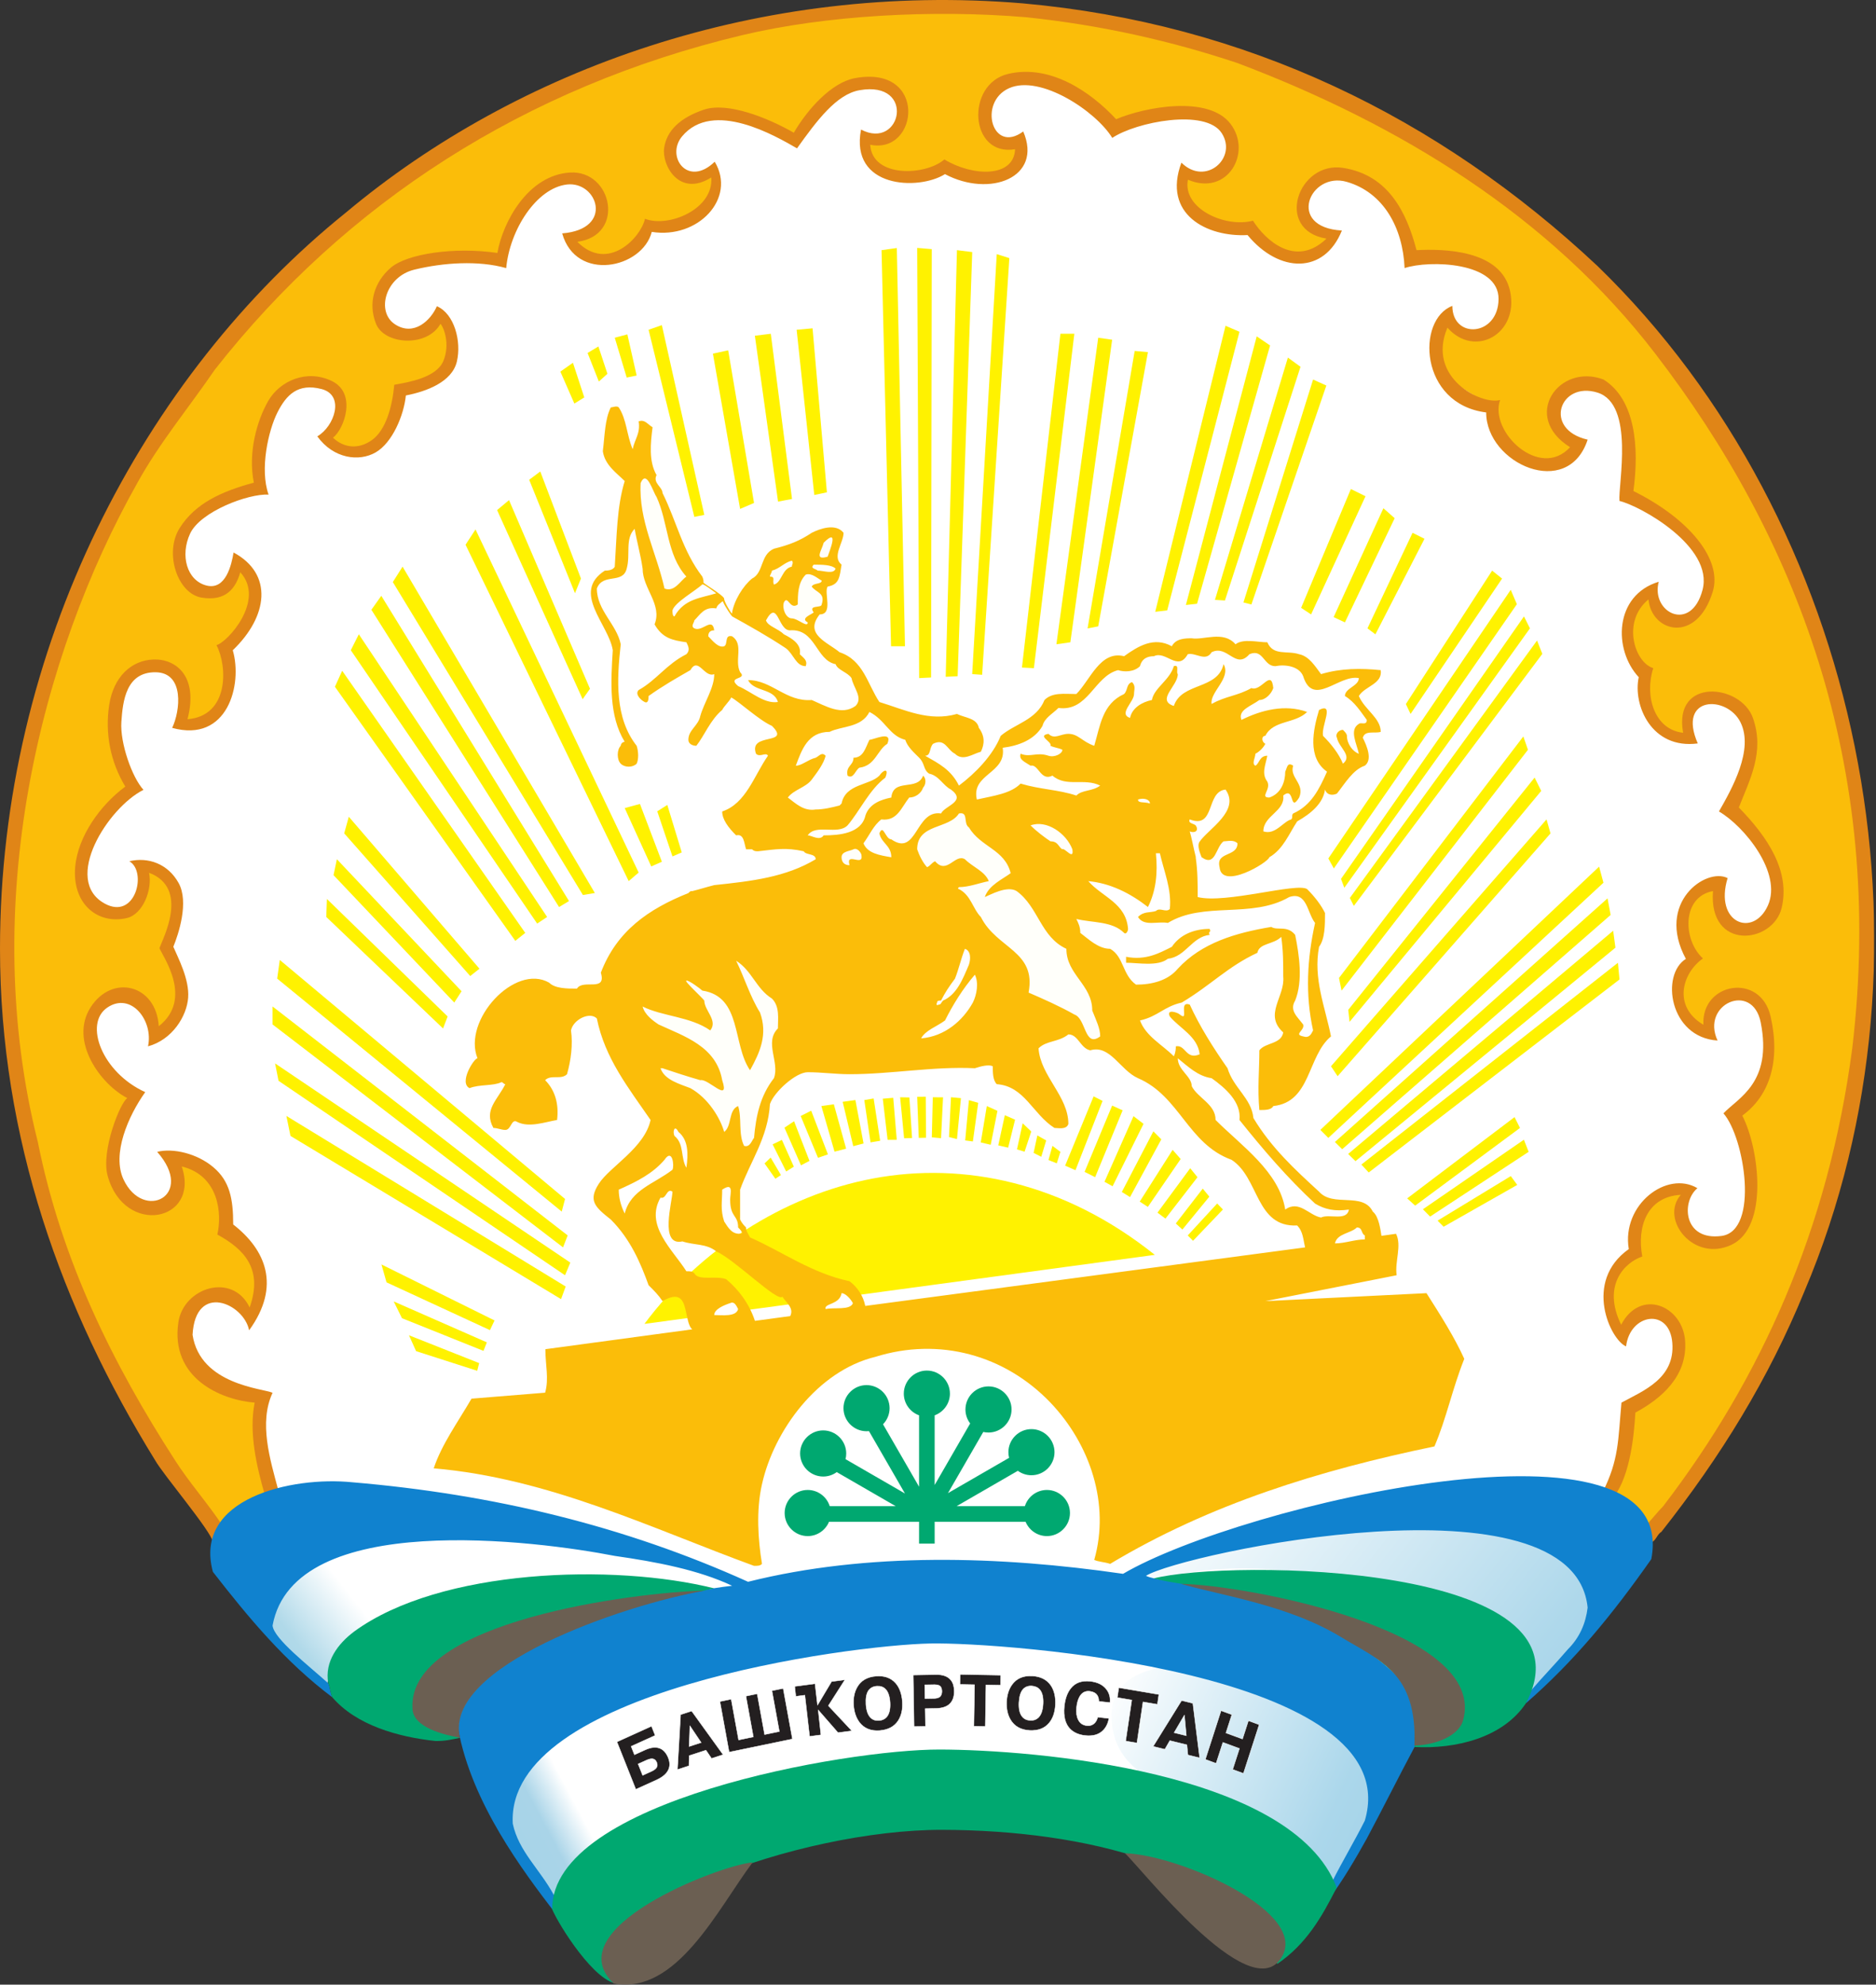 <?xml version="1.0" encoding="UTF-8"?> <svg xmlns="http://www.w3.org/2000/svg" width="662" height="700" viewBox="0 0 662 700" fill="none"><rect x="0" y="0" width="662" height="700" fill="#333333" stroke="none"/> <g clip-path="url(#clip0_341_4813)"> <mask id="mask0_341_4813" style="mask-type:luminance" maskUnits="userSpaceOnUse" x="-71" y="-275" width="893" height="1155"> <path d="M-70.262 -274.025H821.379V879.863H-70.262V-274.025Z" fill="white"></path> </mask> <g mask="url(#mask0_341_4813)"> <path d="M220.228 690.348L165.793 610.297L122.566 589.483L82.539 543.053L10.494 382.951L13.695 267.678L90.545 120.384L165.793 51.539L242.641 21.122L340.304 11.514L404.345 16.318L458.78 32.328L508.412 67.551L572.452 120.384L612.477 182.823L633.291 229.253L646.099 296.496L642.896 363.739L620.483 445.391L596.467 495.023L572.452 547.857L550.038 568.669L522.821 592.685L495.604 605.495L485.997 618.302L471.588 639.115L453.976 672.736L389.936 642.317L327.496 639.115L263.455 650.321L220.228 690.348Z" fill="white"></path> <path d="M282.335 610.23C276.251 650.511 207.859 632.887 195.166 672.75C190.236 663.624 179.116 651.98 177.018 642.118C174.606 598.796 288.524 569.844 282.335 610.23Z" fill="url(#paint0_linear_341_4813)"></path> <path d="M250.237 561.244C224.852 554.214 118.065 552.013 115.442 595.336C108.414 589.042 98.134 582.538 94.567 574.041C102.435 521.381 226.635 547.922 259.049 559.67C256.95 559.67 252.334 560.614 250.237 561.244Z" fill="url(#paint1_linear_341_4813)"></path> <path d="M392.218 605.743C391.064 567.455 495.228 594.623 482.954 642.143C479.389 649.171 472.569 660.394 469.107 667.422C461.554 628.296 393.371 643.926 392.218 605.743Z" fill="url(#paint2_linear_341_4813)"></path> <path d="M539.074 598.504C539.074 570.18 520.507 563.991 493.235 558.957C465.856 555.389 436.483 549.2 409.734 556.859C406.064 556.859 403.756 557.174 403.756 555.286L414.454 550.67C439.525 541.858 558.9 520.984 562.047 567.244C560.578 578.993 546.627 589.797 539.074 598.504Z" fill="url(#paint3_linear_341_4813)"></path> <path fill-rule="evenodd" clip-rule="evenodd" d="M308.157 415.649C340.07 409.69 375.528 417.024 407.508 442.603L401.302 443.441H401.303L301.031 456.999L296.71 454.901L294.227 457.92L262.06 462.268L258.177 456.896L252.278 461.426L250.423 463.841L227.408 466.953C246.551 441.23 276.244 421.608 308.157 415.649Z" fill="#FFF200"></path> <path fill-rule="evenodd" clip-rule="evenodd" d="M581.274 540.609C577.311 534.653 573.541 532.129 567.352 528C574.536 520.816 575.425 506.372 575.425 497.12C611.255 471.6 578.121 453.102 572.002 470.38C564.849 460.905 566.352 445.18 578.599 441.7C572.967 430.873 581.284 419.292 595.345 420.308C587.615 430.751 598.409 442.064 609.499 437.896C620.591 433.729 617.607 404.464 611.969 394.127C619.69 385.701 627.443 377.496 624.634 362.752C623.229 358.541 623.605 352.99 615.559 351.777C607.513 350.563 600.472 357.122 603.215 365.345C587.669 359.943 591.369 344.658 597.412 336.935C590.432 330.447 594.672 309.902 605.586 313.368C605.586 331.788 622.591 333.746 627.122 316.971C627.122 301.524 620.031 295.646 610.244 285.132C614.456 277.409 619.918 267.259 617.809 256.729C615.819 243.285 591.213 238.212 594.777 260.012C584.558 262.292 576.533 248.263 581.487 236.949C578.225 238.493 566.368 217.687 582.642 209.934C580.862 222.391 596.19 223.236 601.808 211.999C606.021 204.277 602.472 196.394 597.557 190.779C591.942 183.054 582.961 178.513 574.537 174.301C576.644 158.854 577.463 144.052 566.231 137.034C548.017 131.522 539.766 148.52 555.896 157.738C555.196 159.844 546.824 164.558 544.016 163.856C535.592 162.452 528.047 149.581 526.383 144.254C524.783 139.132 498.448 134.387 510.581 114.269C519.269 119.867 527.349 120.808 529.748 107.079C532.148 93.349 509.854 90.75 498.94 89.538C495.429 77.287 489.33 64.658 475.294 60.153C466.867 59.45 463.066 64.221 459.555 69.836C457.517 80.03 462.365 80.843 469.385 84.351C458.385 100.927 444.527 84.246 441.037 79.522C431.413 80.039 414.719 81.624 417.2 61.864C432.114 66.741 440.35 48.215 426.267 40.675C415.034 35.059 403.698 41.738 393.167 44.547C384.039 34.717 373.494 23.644 355.242 27.857C341.493 33.994 345.352 54.168 360.278 51.176C359.295 64.388 343.519 65.905 333.12 58.172C325.909 65.382 304.607 65.755 305.974 50.634C318.24 50.693 323.004 31.985 311.567 30.03C300.13 28.076 286.189 37.987 280.396 47.918C271.268 43.004 259.061 38.39 246.423 40.493C240.807 42.6 234.622 48.256 236.566 57.263C238.511 66.269 246.224 61.84 251.134 61.89C253.334 77.293 239.55 79.731 228.154 78.958C223.308 95.286 206.772 92.65 201.397 84.509C209.534 83.152 215.47 77.001 211.594 69.244C208.784 64.33 206.804 62.373 201.187 62.373C186.525 63.497 178.667 77.976 176.891 90.454C162.848 88.348 144.335 88.211 136.612 98.742C125.122 110.483 142.89 126.573 155.429 112.692C167.391 133.065 148.25 134.821 139.68 137.644C138.477 150.935 129.021 167.267 115 153.716C129.066 142.267 111.394 127.344 100.486 137.901C89.578 148.459 91.521 161.139 91.447 171.67C81.263 174.481 69.482 179.468 63.845 187.151C56.715 203.798 74.868 219.359 84.454 200.179C96.838 205.769 84.959 228.516 78.654 228.548C82.313 237.266 81.691 257.63 64.172 254.344C71.432 235.269 46.786 224.106 40.977 244.672C36.767 256.607 40.307 268.869 45.924 277.294C35.275 287.074 24.179 299.93 28.784 316.405C30.89 318.511 35.44 321.524 38.247 322.928C47.975 325.166 50.777 311.994 51.655 305.42C71.905 315.088 56.499 331.463 59.234 335.901C65.487 343.197 66.211 362.178 54.307 365.154C53.608 360.239 52.831 352.201 45.176 351.124C37.522 350.047 28.762 356.051 31.791 367.654C34.82 379.254 36.844 379.069 45.572 386.989C43.01 395.534 37.144 403.388 39.315 417.499C44.229 422.413 44.967 428.663 55.497 425.854C59.961 423.758 64.306 421.331 61.903 409.518C67.52 408.815 74.656 416.393 76.761 420.606C79.569 426.223 76.956 429.947 84.247 437.159C88.459 440.668 91.295 445.977 91.295 452.296C91.295 455.104 89.61 460.95 88.907 463.057C83.733 460.507 76.526 453.395 67.764 462.78C59.002 472.166 76.308 493.514 91.466 493.763C89.359 504.295 93.128 517.191 95.939 527.021C90.567 530.243 79.799 533.4 77.621 539.936C47.893 498.106 27.916 473.494 10.985 403.429C-10.659 313.867 10.077 226.063 55.572 153.021C117.437 53.69 237.638 -7.783 362.598 4.076C550.19 23.817 677.117 183.714 654.961 370.095C647.693 425.222 620.853 498.675 581.274 540.609Z" fill="#FBBD09"></path> <path fill-rule="evenodd" clip-rule="evenodd" d="M563.753 93.852C657.128 184.419 688.018 334.659 636.766 455.412C624.128 486.302 607.28 513.682 586.218 540.361C584.815 541.064 584.112 543.871 582.709 543.871C582.006 541.763 581.305 540.361 580.601 538.255C582.709 536.148 584.815 533.339 586.92 531.235C621.322 486.302 645.191 433.647 653.617 369.761C665.55 269.368 633.257 188.629 584.112 124.741C546.902 76.302 494.25 44.006 436.68 22.242C413.512 14.519 388.941 8.902 362.261 6.095C329.266 3.286 291.355 5.393 261.869 12.414C185.343 30.666 122.158 71.386 75.823 130.361C66.695 143.698 56.165 156.335 48.443 170.377C14.042 231.457 -7.722 319.214 13.34 402.757C21.764 444.88 40.016 481.388 61.783 515.087C66.695 522.808 73.014 529.829 78.63 538.255C76.831 540.055 76.541 542.451 75.121 543.871C74.525 540.061 57.645 520.205 54.762 515.087C21.764 461.731 0 401.353 0 334.659C0 228.648 50.548 132.466 122.158 74.896C182.536 24.347 268.187 -6.542 360.857 1.181C439.489 8.2 507.587 41.198 563.753 93.852Z" fill="#E08517"></path> <path fill-rule="evenodd" clip-rule="evenodd" d="M569.75 527.633C568.344 526.933 566.971 526.963 565.565 526.26C571.307 514.786 570.969 508.021 572.177 494.725C579.899 490.515 591.117 486.211 590.125 473.664C589.136 461.118 575.2 463.26 573.807 474.882C568.332 472.68 558.537 452.024 574.763 440.565C572.155 424.855 588.251 412.703 598.987 419.087C593.24 423.818 593.977 437.717 607.467 435.935C620.955 434.15 615.574 401.039 608.167 392.698C613.332 387.207 625.54 381.959 621.322 360.632C618.437 346.063 600.099 354.115 606.087 367.009C589.028 365.9 585.971 343.738 594.908 338.212C584.191 318.348 602.047 305.857 609.637 309.713C604.811 325.59 618.697 330.882 623.856 319.366C629.016 307.851 615.394 291.307 606.578 286.215C611.186 278.157 618.949 264.422 614.192 254.782C609.435 245.141 591.723 245.331 599.107 262.217C582.769 264.371 576.159 248.704 578.271 238.849C569.234 229.15 569.586 209.955 585.331 205.191C582.447 216.032 596.742 223.392 600.789 208.064C604.834 192.737 578.6 178.331 571.475 176.695C570.944 171.09 576.989 142.576 563.692 138.463C550.394 134.349 544.366 151.44 560.243 155.075C553.295 176.402 524.438 163.556 524.438 145.474C500.783 142.517 499.776 112.667 512.502 107.893C512.502 119.742 528.661 118.725 528.81 105.511C528.956 92.298 504.315 91.674 495.653 94.553C495.029 80.344 488.229 67.872 475.211 64.134C462.195 60.398 453.728 80.21 473.519 81.309C467.341 96.757 451.377 96.427 440.23 82.908C425.935 83.674 410.093 75.645 416.893 57.368C425.428 65.818 436.789 55.687 431.104 46.938C425.419 38.19 400.95 42.994 392.489 48.639C386.755 39.245 367.12 26.204 356.092 31.104C345.066 36.002 350.091 54.517 361.076 46.367C368.09 62.656 349.278 69.801 333.463 61.418C324.111 67.287 299.833 66.41 303.841 45.699C318.131 53.184 323.319 28.298 303.303 31.818C295.174 33.247 288.272 42.497 281.251 52.325C273.734 48.006 251.623 35.01 240.698 48.09C234.801 55.148 242.681 66.283 252.21 57.041C259.955 69.934 246.361 84.392 230.002 81.789C226.634 94.753 203.247 99.627 198.38 82.318C216.868 80.848 210.806 63.819 200.059 65.078C189.313 66.338 179.884 81.033 178.627 94.565C168.797 91.791 156.477 92.621 146.223 95.105C135.971 97.588 132.623 109.931 139.355 114.369C146.089 118.807 152.062 112.884 154.165 108.009C160.345 110.649 162.908 120.438 161.212 127.551C159.491 134.775 150.406 138.093 143.22 139.486C142.518 146.507 138.46 156.145 132.592 159.548C126.723 162.952 117.676 161.811 111.971 153.908C117.979 150.463 121.819 139.378 113.457 137.219C105.094 135.06 101.019 139.279 97.876 145.528C94.734 151.777 91.573 165.449 94.777 174.451C87.554 174.065 70.731 180.436 67.102 188.177C63.472 195.919 65.959 204.741 72.83 206.512C79.703 208.282 81.719 199.086 82.42 194.874C96.533 202.439 94.573 217.468 82.14 229.348C85.671 241.448 80.328 262.147 60.749 256.73C63.577 250.889 65.228 237.188 54.866 237.111C44.506 237.032 43.326 247.2 42.826 254.623C42.326 262.046 46.592 274.19 50.629 278.584C38.11 284.853 21.893 310.342 36.885 318.664C47.841 324.745 51.989 307.379 45.634 303.768C52.309 302.198 59.249 304.663 63.019 311.424C66.791 318.185 62.93 329.643 61.163 333.931C62.779 337.728 66.867 345.374 66.395 351.882C65.923 358.391 60.827 366.722 52.228 369.056C54.218 360.004 46.231 349.701 37.859 355.386C29.486 361.069 36.027 378.309 51.25 385.205C45.268 393.587 39.382 407.04 43.594 416.023C50.596 430.96 69.118 421.733 55.464 406.266C61.078 404.863 69.542 406.829 75.297 411.7C81.052 416.572 82.29 422.759 82.29 431.885C93.679 440.717 99.295 453.519 87.909 469.217C86.053 459.74 68.946 452.158 67.951 470.813C70.668 488.484 92.904 489.709 96.183 491.249C91.268 501.78 95.331 514.831 98.138 525.363C96.568 526.933 94.978 526.756 93.374 527.021C90.565 517.191 87.756 505.257 89.865 494.725C77.724 493.734 60.046 485.972 62.948 466.372C64.763 454.104 82.055 448.594 88.097 461.159C92.844 447.7 86.361 440.724 76.7 435.437C78.374 428.17 77.336 414.664 64.125 411.418C70.789 430.939 43.842 436.225 37.973 414.664C35.598 405.937 42.414 388.821 44.931 387.31C35.464 382.448 24.367 367.199 31.965 355.304C39.563 343.408 55.128 347.214 56.029 361.958C68.333 352.296 57.459 337.397 56.269 334.419C57.368 331.191 67.058 313.286 52.596 307.833C53.842 313.712 50.465 322.513 44.707 323.824C34.447 326.161 25.401 318.776 26.535 305.786C27.493 294.845 35.523 283.837 44.216 277.433C38.929 268.68 37.023 258.644 38.525 248.706C40.029 238.767 46.301 232.868 54.2 232.609C62.098 232.347 70.126 238.527 66.159 253.678C80.837 252.544 80.346 235.087 76.386 227.518C80.038 226.787 93.88 211.719 84.786 201.837C83.179 207.544 79.695 212.178 71.165 210.791C62.636 209.403 57.862 195.058 63.386 186.271C68.909 177.484 78.23 173.312 89.575 170.236C87.461 159.706 90.612 148.499 94.624 141.463C98.637 134.429 108.12 130.074 117.063 134.377C126.007 138.679 121.518 151.244 117.517 154.389C121.156 157.879 126.329 158.716 131.243 155.218C136.156 151.719 138.43 143.434 139.131 135.713C144.195 134.809 154.022 133.2 156.451 127.321C158.878 121.441 156.697 115.626 155.429 114.211C150.728 122.631 135.634 121.592 132.69 114.211C129.744 106.831 132.158 99.4 137.849 94.46C143.541 89.521 160.192 86.995 175.516 89.216C177.419 78.308 186.321 61.725 201.187 60.854C216.055 59.986 220.847 82.997 203.735 85.29C214.493 96.14 226.118 83.862 227.604 77.162C235.9 80.406 251.891 73.796 250.994 62.581C239.672 69.743 233.471 58.22 234.367 52.152C235.263 46.084 239.976 41.54 248.348 38.697C256.718 35.856 270.869 41.519 280.121 46.814C285.036 38.39 293.471 29.111 301.607 27.579C327.506 22.702 324.283 54.626 307.077 51.048C307.772 62.779 326.52 62.044 333.256 56.239C343.264 62.304 357.81 62.734 358.196 52.63C342.069 55.369 340.623 29.622 355.759 26.063C370.498 22.595 384.727 32.214 393.853 42.042C404.142 37.698 426.418 33.525 434.194 43.648C441.97 53.772 433.215 69.385 419.186 63.381C417.2 73.578 432.323 80.435 442.149 77.847C446.453 84.627 457.149 94.651 468.088 84.165C449.62 81.161 457.994 56.68 473.996 59.221C489.999 61.763 496.354 74.895 499.865 88.234C508.869 87.771 529.787 87.859 532.902 102.802C536.017 117.746 520.444 126.512 510.766 115.572C503.268 133.227 522.771 142.917 529.35 141.092C525.411 152.229 543.35 169.388 554.044 157.739C536.65 146.88 550.09 127.895 565.858 133.87C577.091 140.889 578.496 157.739 576.39 173.185C596.369 183.118 607.809 197.479 604.404 208.651C598.748 227.209 582.831 223.099 581.711 211.424C572.231 219.161 576.773 233.672 583.41 235.667C580.266 245.216 583.665 257.365 593.942 258.455C590.355 238.74 614.289 241.211 618.552 253.194C622.815 265.176 617.455 274.946 613.599 284.812C623.985 295.439 631.719 307.362 628.728 320.144C625.737 332.927 602.855 335.573 604.473 314.299C593.345 316.33 593.825 331.633 600.934 338.053C593.5 343.298 590.247 355.065 601.094 361.435C600.317 346.499 621.264 342.875 624.813 358.541C628.363 374.208 624.488 386.432 614.815 393.487C620.76 404.952 624.309 432.822 610.96 439.075C597.61 445.326 585.611 430.033 593.12 421.427C581.242 422.068 577.547 432.663 579.529 443.188C573.657 445.109 565.128 453.063 572.071 467.258C578.886 454.224 593.766 460.511 594.643 472.961C595.521 485.414 586.217 493.322 577.091 498.236C576.618 506.362 575.251 520.039 569.75 527.633Z" fill="#E08517"></path> <path fill-rule="evenodd" clip-rule="evenodd" d="M242.211 203.374C240.105 204.777 238 208.989 234.489 207.585C231.681 194.949 225.363 183.716 226.065 170.376C228.17 165.462 230.275 173.185 231.681 175.289C235.892 184.418 235.191 195.651 242.211 203.374ZM292.059 196.353C287.142 197.756 289.951 194.247 290.653 191.438C296.27 185.821 292.759 194.247 292.059 196.353ZM279.422 199.863C275.911 200.564 275.911 205.48 273.103 206.182C272.4 204.777 273.803 203.374 271.697 203.374C271.697 202.671 272.4 201.968 272.4 201.266C275.209 200.564 276.612 198.459 279.422 197.756C280.121 198.459 279.422 199.161 279.422 199.863ZM294.867 200.564C294.163 202.671 290.653 201.266 288.547 201.266C287.844 200.564 285.739 200.564 287.142 199.161C289.951 199.161 293.461 199.161 294.867 200.564ZM289.951 204.777C289.951 206.182 287.142 205.48 286.44 206.884C287.844 208.989 291.356 208.989 289.951 213.201C289.951 214.606 285.037 213.201 287.142 216.012C286.44 216.712 282.229 218.117 285.037 219.52C285.037 221.627 281.526 218.117 279.422 218.117C277.314 218.117 275.911 214.606 276.612 212.5C278.016 209.693 278.718 215.308 281.526 213.201C281.526 209.693 281.526 205.48 284.335 202.671C286.44 201.968 288.547 204.075 289.951 204.777ZM400.172 281.303C398.341 281.303 397.133 280.759 395.599 279.684C397.891 279.684 398.973 281.303 400.172 281.303ZM401.577 282.005C403.684 281.303 405.79 282.005 405.79 283.408C403.684 282.704 401.577 283.408 401.577 282.005ZM341.902 291.835C346.116 298.853 354.54 299.555 356.645 307.98C353.836 310.087 348.923 312.192 347.517 316.406C350.326 317.108 351.732 313.597 354.54 314.299H358.752C366.474 319.916 367.177 330.446 376.303 334.658C376.303 343.786 385.43 347.294 385.43 356.42C386.834 359.93 388.237 362.739 388.237 365.547C382.622 369.76 383.324 359.228 379.111 357.825C374.197 355.017 367.879 352.208 362.962 350.102C365.771 335.362 351.732 334.658 346.116 323.427C343.305 320.615 342.605 315.702 338.391 313.597C337.689 313.597 338.391 312.896 338.391 312.896C341.902 312.896 345.414 311.49 348.923 310.788C347.517 307.278 343.305 305.874 340.498 303.066C336.987 300.959 334.179 308.681 329.969 303.768C328.564 304.471 328.564 305.171 327.16 305.874C325.757 304.471 324.352 301.66 323.651 299.555C323.651 290.429 334.881 292.534 338.391 286.918C341.902 286.215 339.797 290.429 341.902 291.835ZM378.409 299.555C379.111 303.768 375.6 298.853 374.897 299.555C373.494 298.853 373.494 296.747 370.687 296.747C368.579 295.342 365.771 293.236 363.666 291.131C369.281 289.023 376.303 293.938 378.409 299.555Z" fill="#FFFFFA"></path> <path fill-rule="evenodd" clip-rule="evenodd" d="M537.778 217.415L539.882 221.628L474.381 313.128L473.213 309.994L537.778 217.415ZM470.685 306.321L468.738 302.788L533.103 208.038L535.272 213.108L470.685 306.321ZM544.255 230.622L477.736 319.525L476.332 316.717L542.386 225.923L544.255 230.622ZM539.177 264.46L473.412 349.399L472.499 344.937L537.551 259.753L539.177 264.46ZM543.865 278.961L476.223 360.422L475.769 356.177L541.532 274.258L543.865 278.961ZM547.139 293.954L472.012 379.59L469.677 376.08L545.74 289.011L547.139 293.954Z" fill="#FFF200"></path> <path fill-rule="evenodd" clip-rule="evenodd" d="M303.993 301.662C304.695 305.875 298.377 300.259 299.78 305.173C297.674 305.173 296.972 303.77 296.972 302.366C296.972 300.259 299.78 300.259 301.186 299.557C302.589 298.854 303.993 300.961 303.993 301.662ZM442.297 331.15C441.593 332.555 440.892 332.555 440.19 332.555C439.489 333.255 438.785 333.255 438.785 333.958C438.083 333.958 437.384 334.66 436.68 334.66C437.384 334.66 437.384 333.958 438.083 333.255C438.785 333.255 439.489 332.555 440.19 332.555C441.593 331.15 441.593 331.15 442.297 331.15ZM435.274 335.364C434.575 336.765 433.871 336.765 433.871 336.765V335.364C434.575 335.364 435.274 334.66 435.274 335.364ZM433.17 336.765C432.468 338.17 431.764 338.17 431.065 337.469C432.468 336.765 432.468 336.765 433.17 336.765ZM272.4 352.21C275.209 355.019 274.506 359.23 274.506 362.741C269.592 367.656 275.209 374.674 273.103 380.292C268.188 386.611 266.783 393.631 266.081 401.354C265.379 402.056 264.676 404.865 262.571 404.161C260.466 399.949 261.869 394.333 260.466 390.122C256.955 391.524 258.358 397.142 255.55 399.249C254.147 394.333 249.934 387.312 243.615 383.804C240.105 382.399 234.489 380.993 233.083 376.783H233.787C238 378.186 242.211 379.59 247.126 380.993C249.934 380.292 257.658 389.42 254.846 380.993C252.743 369.058 241.51 365.548 232.384 361.338C230.275 359.932 227.468 357.827 226.766 355.019C233.787 358.529 243.615 358.529 250.636 363.443C253.445 359.932 248.529 356.422 248.529 352.911C247.126 350.806 245.722 350.103 244.317 347.997C243.615 347.997 242.913 347.997 242.211 347.296C242.211 347.296 241.51 345.893 242.211 345.893C243.615 345.192 243.615 347.296 245.018 347.296C245.722 347.997 247.126 348.7 247.828 349.4C261.869 351.509 258.358 368.356 264.676 377.485C268.188 371.166 270.995 364.847 268.188 357.124C264.676 351.509 262.571 344.488 259.764 338.873C265.379 342.383 266.783 348.7 272.4 352.21ZM460.549 368.356C459.848 370.464 459.146 372.569 457.741 373.975H457.039C457.039 371.867 456.338 369.762 456.338 366.953C457.742 367.656 460.549 366.252 460.549 368.356ZM454.23 378.888C453.529 380.993 453.53 382.399 452.827 384.504C452.126 386.611 450.02 387.312 447.913 387.312C448.615 384.504 452.126 382.399 453.53 378.888H454.23Z" fill="#FFFFFA"></path> <path fill-rule="evenodd" clip-rule="evenodd" d="M313.119 262.345C309.609 264.451 308.906 270.069 303.289 270.769C301.885 271.472 301.185 274.983 299.077 273.577C298.376 270.069 301.185 270.069 301.185 267.258C304.695 267.258 305.396 263.748 306.8 260.94C308.203 260.94 315.224 257.431 313.119 262.345ZM426.851 329.743C420.533 330.445 418.427 337.466 412.109 338.167C408.599 340.976 401.577 339.57 397.365 339.57V337.466C404.385 338.871 409.298 336.063 413.512 333.955C416.321 329.743 421.235 327.636 426.851 327.636C427.554 329.042 426.149 328.339 426.851 329.743Z" fill="#FBBD0B"></path> <path fill-rule="evenodd" clip-rule="evenodd" d="M316.468 87.481L319.344 227.944H314.429L311.079 88.233L316.468 87.481ZM328.801 87.873L328.561 238.958L324.348 239.175L323.651 87.437L328.801 87.873ZM343.076 88.906L337.928 238.512L333.719 238.712L337.689 88.233L343.076 88.906ZM356.177 91.042L346.576 238.01L343.066 237.766L351.732 89.639L356.177 91.042ZM233.552 114.676L248.529 181.606L245.018 182.308L228.872 116.315L233.552 114.676ZM437.383 117.017L411.876 215.299L407.656 215.787L432.463 114.912L437.383 117.017ZM286.734 115.804L291.795 173.648L287.342 174.588L281.116 116.315L286.734 115.804ZM379.111 117.721L364.84 235.665L360.624 235.453L374.196 117.721H379.111ZM271.994 117.721L279.484 175.991L274.557 176.922L266.375 118.422L271.994 117.721ZM224.66 132.464L221.149 133.166L216.935 119.124L221.383 117.941L224.66 132.464ZM377.706 226.539L372.785 227.242L387.535 119.124L392.45 119.826L377.706 226.539ZM422.409 212.95L418.473 213.392L443.468 118.639L448.184 121.846L422.409 212.95ZM405.083 124.2L387.535 220.923L383.784 221.654L400.399 123.792L405.083 124.2ZM214.346 131.836L211.32 134.569L207.344 124.497L211.162 122.208L214.346 131.836ZM256.959 123.568L266.081 177.396L261.165 179.501L251.57 124.739L256.959 123.568ZM458.92 129.375L432.254 211.802L428.728 211.584L454.466 126.122L458.92 129.375ZM202.18 127.956L206.183 140.177L202.679 142.336L197.739 131.068L202.18 127.956ZM468.039 135.981L441.593 213.2L438.785 212.499L463.358 133.868L468.039 135.981ZM205.002 204.059L202.902 209.24L186.738 169.222L190.647 166.298L205.002 204.059ZM481.858 175.029L462.657 216.711L459.14 214.391L476.697 172.48L481.858 175.029ZM179.622 176.4L208.194 242.941L205.598 246.607L175.411 179.912L179.622 176.4ZM492.151 182.775L474.592 219.518L470.609 217.664L488.171 179.265L492.151 182.775ZM502.673 190.033L485.353 223.73L482.547 221.625L498.459 187.925L502.673 190.033ZM225.368 307.756L221.851 310.778L164.282 192.138L167.8 186.735L225.368 307.756ZM209.912 314.978L205.7 315.68L138.618 205.303L142.061 199.861L209.912 314.978ZM530.053 204.073L497.76 251.813L496.099 248.332L526.543 201.264L530.053 204.073ZM134.555 210.149L200.79 317.807L197.28 319.914L131.055 215.076L134.555 210.149ZM193.067 323.425L189.552 325.759L123.79 229.334L126.623 223.716L193.067 323.425ZM120.75 236.591L185.343 329.042L181.835 331.848L118.186 242.23L120.75 236.591ZM240.577 300.65L237.3 302.068L231.93 286.157L235.481 283.913L240.577 300.65ZM225.824 283.564L233.563 303.946L229.813 305.602L220.447 285.02L225.824 283.564ZM123.087 288.074L169.198 341.678L165.928 344.256L121.457 293.937L123.087 288.074ZM162.873 349.621L160.303 353.611L117.7 308.68L118.874 303.05L162.873 349.621ZM565.822 311.349L468.731 401.35L465.926 398.528L564.291 305.674L565.822 311.349ZM568.36 322.71L473.632 405.342L471.062 402.794L567.267 316.859L568.36 322.71ZM157.963 358.525L156.337 362.745L115.13 323.413L115.367 317.083L157.963 358.525ZM570.05 334.254L478.326 409.553L475.736 407.012L569.252 328.283L570.05 334.254ZM571.484 345.471L482.991 413.545L480.408 410.752L570.934 339.582L571.484 345.471ZM98.732 338.584L199.393 422.885L198.221 427.339L97.808 345.163L98.732 338.584ZM200.321 435.744L198.683 439.964L96.184 361.334V355L200.321 435.744ZM97.069 375.078L201.252 445.338L199.388 449.801L98.289 381.213L97.069 375.078ZM339.093 387.332L337.689 401.761L334.881 401.046L335.583 387.007L339.093 387.332ZM326.677 386.818L326.778 401.289L324.209 401.346L323.651 386.851L326.677 386.818ZM345.193 388.975L343.305 402.606L340.597 402.242L341.902 388.036L345.193 388.975ZM301.854 387.999L304.729 403.319L301.091 404.273L297.362 388.621L301.854 387.999ZM315.202 387.208L316.448 402.027L313.217 402.035L311.515 387.526L315.202 387.208ZM308.288 387.441L310.585 402.36L307.195 402.934L304.997 388.011L308.288 387.441ZM320.905 387.087L321.847 401.388L319.04 401.482L317.636 387.017L320.905 387.087ZM294.244 389.5L298.585 405.156L294.485 406.199L289.846 390.119L294.244 389.5ZM351.972 391.809L349.602 403.772L346.091 402.947L348.221 390.119L351.972 391.809ZM382.727 413.331L392.453 389.951L396.148 391.636L386.454 415.197L382.727 413.331ZM389.069 388.298L379.513 412.741L375.862 411.145L385.915 386.7L389.069 388.298ZM389.751 416.829L399.993 393.687L403.527 396.391L392.612 418.404L389.751 416.829ZM292.157 407.162L288.657 408.373L282.541 393.627L286.255 391.755L292.157 407.162ZM358.194 394.93L355.755 404.796L352.264 403.988L354.583 393.336L358.194 394.93ZM536.372 397.839L499.383 425.235L496.56 422.684L534.451 394.019L536.372 397.839ZM101.058 393.6L199.618 453.768L197.981 458.217L102.502 400.648L101.058 393.6ZM363.908 399.097L361.549 406.214L358.872 405.391L360.879 396.194L363.908 399.097ZM369.182 402.242L367.439 408.01L364.734 406.638L366.059 400.478L369.182 402.242ZM409.807 401.856L398.769 422.221L395.864 420.428L406.998 399.047L409.807 401.856ZM374.196 406.265L372.914 410.325L369.984 409.144L371.389 404.158L374.196 406.265ZM539.422 406.265L504.651 429.101L502.111 426.523L537.757 401.994L539.422 406.265ZM282.652 411.025L285.649 409.458L280.206 395.473L276.814 397.75L282.652 411.025ZM416.63 408.8L405.056 425.68L402.188 423.821L413.8 405.56L416.63 408.8ZM271.945 408.3L275.584 414.469L273.607 415.755L269.802 410.354L271.945 408.3ZM422.565 415.219L411.262 429.822L408.452 427.718L419.999 412.047L422.565 415.219ZM535.403 417.933L509.429 432.676L507.287 430.536L533.127 414.824L535.403 417.933ZM426.752 422.075L417.243 433.672L414.916 431.538L424.427 419.24L426.752 422.075ZM431.548 426.602L420.994 437.64L419.127 435.751L429.516 424.491L431.548 426.602ZM174.511 465.737L172.89 469.15L136.395 452.299L134.607 445.988L174.511 465.737ZM171.795 473.463L170.605 476.468L141.854 464.943L138.923 459.027L171.795 473.463ZM169.093 480.785L168.396 483.492L146.835 476.57L144.307 470.963L169.093 480.785Z" fill="#FFF200"></path> <path fill-rule="evenodd" clip-rule="evenodd" d="M328.821 401.154L329.162 387.019L332.778 387.029L332.076 401.458L328.821 401.154ZM280.127 411.495L277.423 413.195L272.645 403.625L275.911 402.054L280.127 411.495Z" fill="#FFF200"></path> <path fill-rule="evenodd" clip-rule="evenodd" d="M431.529 614.564L437.375 616.713L434.987 624.105L438.786 625.502L444.336 608.307L440.538 606.912L438.452 613.372L432.607 611.224L434.69 604.766L430.892 603.37L425.342 620.562L429.142 621.957L431.529 614.564ZM414.316 611.135L417.96 604.914L418.633 612.2L414.316 611.135ZM416.969 599.793L406.917 615.977L411.047 616.997L412.808 613.939L418.836 615.42L419.182 619L423.338 620.021L420.932 600.768L416.969 599.793ZM399.378 599.617L397.228 614.087L401.2 614.757L403.344 600.287L408.42 601.145L408.936 597.657L394.799 595.267L394.282 598.756L399.378 599.617ZM387.363 605.659C387.155 606.497 386.823 607.165 386.33 607.685C385.592 608.465 384.655 608.778 383.467 608.644C382.067 608.487 381.056 607.771 380.447 606.502C379.899 605.37 379.717 603.991 379.882 602.314C380.035 600.762 380.38 599.495 380.916 598.511C381.75 597.009 382.94 596.361 384.538 596.54C385.406 596.664 386.094 596.897 386.594 597.293C387.366 597.902 387.739 598.832 387.764 600.087L391.686 600.527C391.869 598.667 391.435 597.104 390.389 595.787C389.149 594.21 387.258 593.292 384.69 593.005C381.687 592.694 379.426 593.511 377.864 595.478C376.576 597.083 375.827 599.245 375.558 601.983C375.244 605.397 375.894 607.978 377.535 609.728C378.823 611.074 380.628 611.881 382.952 612.142C385.74 612.428 387.858 611.8 389.334 610.241C390.341 609.206 390.989 607.84 391.332 606.105L387.363 605.659ZM363.519 606.807C362.302 606.737 361.373 606.295 360.709 605.478C359.833 604.415 359.453 602.755 359.562 600.497C359.696 598.319 360.159 596.785 360.985 595.843C361.759 594.977 362.802 594.592 364.116 594.665C365.33 594.759 366.261 595.178 366.928 595.967C367.826 597.031 368.207 598.693 368.095 600.973C367.953 603.412 367.333 605.093 366.191 606.019C365.48 606.601 364.587 606.867 363.519 606.807ZM363.346 610.338C366.313 610.48 368.573 609.636 370.154 607.774C371.55 606.134 372.288 603.967 372.424 601.217C372.536 598.441 372.01 596.2 370.808 594.443C369.372 592.385 367.207 591.299 364.288 591.136C361.103 590.96 358.739 591.969 357.142 594.172C355.965 595.795 355.331 597.816 355.21 600.254C355.114 602.694 355.548 604.773 356.561 606.521C357.955 608.889 360.209 610.162 363.346 610.338ZM343.901 594.21L343.663 608.858L347.679 608.934L347.921 594.285L353.055 594.381L353.112 590.849L338.799 590.581L338.741 594.114L343.901 594.21ZM326.334 594.26L329.474 594.203L329.813 594.196C330.521 594.209 331.059 594.301 331.426 594.505C332.065 594.854 332.367 595.526 332.384 596.514C332.373 597.448 332.141 598.1 331.637 598.501C331.155 598.875 330.477 599.041 329.552 599.06L326.414 599.117L326.334 594.26ZM322.259 590.804L322.556 608.984L326.573 608.908L326.471 602.65L330.291 602.579C332.483 602.513 334.104 601.986 335.158 600.953C336.237 599.895 336.748 598.38 336.716 596.404C336.69 594.848 336.33 593.633 335.633 592.708C334.563 591.275 332.75 590.607 330.195 590.655L322.259 590.804ZM310.211 606.852C308.996 606.945 308.025 606.626 307.268 605.899C306.279 604.958 305.712 603.36 305.565 601.106C305.447 598.929 305.734 597.344 306.445 596.301C307.114 595.339 308.105 594.822 309.419 594.725C310.634 594.659 311.603 594.952 312.357 595.651C313.37 596.589 313.94 598.191 314.09 600.468C314.224 602.905 313.8 604.658 312.773 605.724C312.133 606.397 311.278 606.773 310.211 606.852ZM310.443 610.381C313.404 610.134 315.55 609.007 316.907 606.953C318.105 605.143 318.592 602.895 318.411 600.147C318.207 597.378 317.428 595.221 316.033 593.633C314.374 591.779 312.101 590.985 309.187 591.2C306.005 591.439 303.772 592.752 302.44 595.141C301.458 596.906 301.056 598.995 301.218 601.431C301.4 603.864 302.069 605.869 303.272 607.474C304.929 609.642 307.311 610.614 310.443 610.381ZM285.693 612.442L289.68 611.919L288.716 603.098L295.722 611.13L300.604 610.489L292.3 601.632L298.141 592.493L293.449 593.107L288.477 601.451L287.604 593.874L280.429 594.813L280.83 598.319L284.02 597.902L285.693 612.442ZM260.635 613.707L258.014 599.326L254.048 600.149L257.3 617.998L279.62 613.369L276.367 595.519L272.403 596.34L275.024 610.725L269.811 611.804L267.19 597.423L263.224 598.246L265.845 612.627L260.635 613.707ZM243.194 616.013L243.435 608.679L247.431 614.631L243.194 616.013ZM240.175 604.773L239.055 624.152L243.11 622.829L243.201 619.24L249.117 617.313L251.097 620.224L255.17 618.896L244.064 603.505L240.175 604.773ZM225.175 622.17L228.246 620.782C229.196 620.378 229.936 620.241 230.493 620.383C231.084 620.538 231.496 620.975 231.781 621.691C232.043 622.419 231.998 623.033 231.62 623.541C231.272 624.007 230.672 624.424 229.776 624.829L226.775 626.188L225.175 622.17ZM222.704 615.953L231.195 612.107L229.901 608.854L217.711 614.377L224.369 631.117L231.856 627.724C233.3 627.042 234.416 626.254 235.18 625.314C236.415 623.767 236.616 622.011 235.809 619.979C235.158 618.411 234.282 617.342 233.135 616.788C231.663 616.073 229.841 616.22 227.669 617.205L223.883 618.921L222.704 615.953Z" fill="#231F20"></path> <path d="M431.529 614.564L437.375 616.713L434.987 624.105L438.786 625.502L444.336 608.307L440.538 606.912L438.452 613.372L432.607 611.224L434.69 604.766L430.892 603.37L425.342 620.562L429.142 621.957L431.529 614.564ZM414.316 611.135L417.96 604.914L418.633 612.2L414.316 611.135ZM416.969 599.793L406.917 615.977L411.047 616.997L412.808 613.939L418.836 615.42L419.182 619L423.338 620.021L420.932 600.768L416.969 599.793ZM399.378 599.617L397.228 614.087L401.2 614.757L403.344 600.287L408.42 601.145L408.936 597.657L394.799 595.267L394.282 598.756L399.378 599.617ZM387.363 605.659C387.155 606.497 386.823 607.165 386.33 607.685C385.592 608.465 384.655 608.778 383.467 608.644C382.067 608.487 381.056 607.771 380.447 606.502C379.899 605.37 379.717 603.991 379.882 602.314C380.035 600.762 380.38 599.495 380.916 598.511C381.75 597.009 382.94 596.361 384.538 596.54C385.406 596.664 386.094 596.897 386.594 597.293C387.366 597.902 387.739 598.832 387.764 600.087L391.686 600.527C391.869 598.667 391.435 597.104 390.389 595.787C389.149 594.21 387.258 593.292 384.69 593.005C381.687 592.694 379.426 593.511 377.864 595.478C376.576 597.083 375.827 599.245 375.558 601.983C375.244 605.397 375.894 607.978 377.535 609.728C378.823 611.074 380.628 611.881 382.952 612.142C385.74 612.428 387.858 611.8 389.334 610.241C390.341 609.206 390.989 607.84 391.332 606.105L387.363 605.659ZM363.519 606.807C362.302 606.737 361.373 606.295 360.709 605.478C359.833 604.415 359.453 602.755 359.562 600.497C359.696 598.319 360.159 596.785 360.985 595.843C361.759 594.977 362.802 594.592 364.116 594.665C365.33 594.759 366.261 595.178 366.928 595.967C367.826 597.031 368.207 598.693 368.095 600.973C367.953 603.412 367.333 605.093 366.191 606.019C365.48 606.601 364.587 606.867 363.519 606.807ZM363.346 610.338C366.313 610.48 368.573 609.636 370.154 607.774C371.55 606.134 372.288 603.967 372.424 601.217C372.536 598.441 372.01 596.2 370.808 594.443C369.372 592.385 367.207 591.299 364.288 591.136C361.103 590.96 358.739 591.969 357.142 594.172C355.965 595.795 355.331 597.816 355.21 600.254C355.114 602.694 355.548 604.773 356.561 606.521C357.955 608.889 360.209 610.162 363.346 610.338ZM343.901 594.21L343.663 608.858L347.679 608.934L347.921 594.285L353.055 594.381L353.112 590.849L338.799 590.581L338.741 594.114L343.901 594.21ZM326.334 594.26L329.474 594.203L329.813 594.196C330.521 594.209 331.059 594.301 331.426 594.505C332.065 594.854 332.367 595.526 332.384 596.514C332.373 597.448 332.141 598.1 331.637 598.501C331.155 598.875 330.477 599.041 329.552 599.06L326.414 599.117L326.334 594.26ZM322.259 590.804L322.556 608.984L326.573 608.908L326.471 602.65L330.291 602.579C332.483 602.513 334.104 601.986 335.158 600.953C336.237 599.895 336.748 598.38 336.716 596.404C336.69 594.848 336.33 593.633 335.633 592.708C334.563 591.275 332.75 590.607 330.195 590.655L322.259 590.804ZM310.211 606.852C308.996 606.945 308.025 606.626 307.268 605.899C306.279 604.958 305.712 603.36 305.565 601.106C305.447 598.929 305.734 597.344 306.445 596.301C307.114 595.339 308.105 594.822 309.419 594.725C310.634 594.659 311.603 594.952 312.357 595.651C313.37 596.589 313.94 598.191 314.09 600.468C314.224 602.905 313.8 604.658 312.773 605.724C312.133 606.397 311.278 606.773 310.211 606.852ZM310.443 610.381C313.404 610.134 315.55 609.007 316.907 606.953C318.105 605.143 318.592 602.895 318.411 600.147C318.207 597.378 317.428 595.221 316.033 593.633C314.374 591.779 312.101 590.985 309.187 591.2C306.005 591.439 303.772 592.752 302.44 595.141C301.458 596.906 301.056 598.995 301.218 601.431C301.4 603.864 302.069 605.869 303.272 607.474C304.929 609.642 307.311 610.614 310.443 610.381ZM285.693 612.442L289.68 611.919L288.716 603.098L295.722 611.13L300.604 610.489L292.3 601.632L298.141 592.493L293.449 593.107L288.477 601.451L287.604 593.874L280.429 594.813L280.83 598.319L284.02 597.902L285.693 612.442ZM260.635 613.707L258.014 599.326L254.048 600.149L257.3 617.998L279.62 613.369L276.367 595.519L272.403 596.34L275.024 610.725L269.811 611.804L267.19 597.423L263.224 598.246L265.845 612.627L260.635 613.707ZM243.194 616.013L243.435 608.679L247.431 614.631L243.194 616.013ZM240.175 604.773L239.055 624.152L243.11 622.829L243.201 619.24L249.117 617.313L251.097 620.224L255.17 618.896L244.064 603.505L240.175 604.773ZM225.175 622.17L228.246 620.782C229.196 620.378 229.936 620.241 230.493 620.383C231.084 620.538 231.496 620.975 231.781 621.691C232.043 622.419 231.998 623.033 231.62 623.541C231.272 624.007 230.672 624.424 229.776 624.829L226.775 626.188L225.175 622.17ZM222.704 615.953L231.195 612.107L229.901 608.854L217.711 614.377L224.369 631.117L231.856 627.724C233.3 627.042 234.416 626.254 235.18 625.314C236.415 623.767 236.616 622.011 235.809 619.979C235.158 618.411 234.282 617.342 233.135 616.788C231.663 616.073 229.841 616.22 227.669 617.205L223.883 618.921L222.704 615.953Z" stroke="white" stroke-width="0.146" stroke-miterlimit="2.613"></path> <path fill-rule="evenodd" clip-rule="evenodd" d="M582.709 549.918C568.897 569.573 555.443 585.993 538.478 600.739C538.478 599.633 539.459 597.631 539.985 596.575C544.198 591.661 549.009 586.697 553.221 581.783C557.434 577.571 559.54 572.658 560.243 567.038C555.466 518.406 416.95 547.956 404.385 555.807C407.082 557.155 414.718 557.912 417.724 557.912C447.913 563.53 473.888 572.658 493.546 591.612C498.459 597.931 499.865 606.355 499.163 616.185C493.546 626.716 487.931 637.947 482.312 648.481C478.804 654.798 473.524 663.924 468.611 670.243C469.312 667.435 469.426 665.721 470.128 663.614C473.638 656.593 478.102 649.182 481.613 642.162C497.251 589.437 353.47 579.16 328.3 579.676C299.402 580.267 178.348 596.406 180.943 643.237C183.05 653.067 190.575 659.355 195.488 668.482C195.488 670.587 195.658 672.319 195.658 674.426C184.503 659.842 166.55 636.095 161.71 610.019C161.419 584.513 225.952 562.893 258.357 559.317C246.423 553.702 231.681 550.893 216.935 548.786C189.851 543.502 103.674 532.151 96.183 573.357C96.615 577.994 108.819 587.4 115.839 593.719C116.541 595.124 116.541 597.229 117.245 598.632C100.755 586.268 87.739 570.625 75.121 554.401C68.097 528.433 102.945 520.651 124.266 522.809C174.11 527.022 220.446 538.255 263.974 557.912C306.098 547.383 352.778 548.786 396.304 555.105C437.854 530.732 593.38 494.323 582.709 549.918Z" fill="#1082CF"></path> <path fill-rule="evenodd" clip-rule="evenodd" d="M471.688 665.771C466.417 676.212 460.936 685.728 450.72 692.707C436.441 658.377 382.632 645.497 332.431 645.401C282.229 645.306 202.567 673.477 218.341 699.727C210.175 699.727 197.168 678.992 194.851 673.432C194.532 635.033 298.69 617.031 331.538 617.082C364.386 617.133 456.089 624.552 471.688 665.771Z" fill="#00A870"></path> <path fill-rule="evenodd" clip-rule="evenodd" d="M396.936 653.647C416.106 654.22 463.321 674.773 451.833 690.998C440.344 707.224 402.745 658.95 396.936 653.647ZM216.59 699.623C196.142 680.232 253.606 657.944 265.586 656.881C253.366 673.18 238.777 703.735 216.59 699.623Z" fill="#6B5F52"></path> <path fill-rule="evenodd" clip-rule="evenodd" d="M252.024 560.229C249.78 560.553 248.574 561.117 246.423 561.423C239.401 562.125 231.681 562.828 224.66 563.53C197.98 567.038 174.11 572.658 155.155 585.994C150.243 590.91 144.623 595.823 146.029 604.25C149.539 610.568 156.047 610.13 162.364 612.939C158.855 613.64 157.261 614.078 153.749 614.078C140.413 612.674 125.667 608.46 117.245 598.632C116.541 597.229 116.541 595.123 115.839 593.719C114.436 585.994 119.35 579.676 124.966 575.464C155.391 553.199 216.753 551.405 252.024 560.229Z" fill="#00A870"></path> <path fill-rule="evenodd" clip-rule="evenodd" d="M248.715 561.019C219.909 566.111 156.305 587.71 162.318 612.934C157.007 611.936 145.569 609.398 145.543 602.471C143.955 571.762 223.867 561.619 248.715 561.019Z" fill="#6B5F52"></path> <path fill-rule="evenodd" clip-rule="evenodd" d="M538.478 600.737C530.252 613.067 513.512 616.937 499.163 616.183C499.865 606.353 498.459 597.929 493.546 591.611C473.888 572.656 448.02 564.359 417.834 558.741C414.554 558.321 409.869 557.447 407.059 556.745C433.62 549.864 564.719 551.139 538.478 600.737Z" fill="#00A870"></path> <path fill-rule="evenodd" clip-rule="evenodd" d="M416.682 558.641C432.033 563.009 454.837 566.208 473.359 577.496C486.875 585.735 500.165 589.912 499.118 615.668C504.095 615.668 514.096 613.448 516.237 606.989C525.517 574.83 438.891 558.95 416.682 558.641Z" fill="#6B5F52"></path> <path fill-rule="evenodd" clip-rule="evenodd" d="M334.514 526.649L346.978 505.064C347.568 505.202 348.188 505.268 348.819 505.268C353.296 505.268 356.955 501.609 356.955 497.132C356.955 492.653 353.296 488.997 348.819 488.997C346.663 489.002 344.597 489.86 343.072 491.385C341.547 492.91 340.689 494.976 340.684 497.132C340.684 498.982 341.304 500.696 342.353 502.068L329.819 523.779V499.199C332.95 498.064 335.206 495.062 335.206 491.549C335.206 487.07 331.547 483.414 327.069 483.414C322.592 483.414 318.933 487.07 318.933 491.549C318.933 495.06 321.187 498.063 324.317 499.199V524.384L311.601 502.357C313.087 500.839 313.919 498.8 313.918 496.676C313.913 494.52 313.055 492.453 311.53 490.929C310.006 489.404 307.939 488.546 305.783 488.541C301.306 488.541 297.647 492.197 297.647 496.676C297.647 501.153 301.306 504.812 305.783 504.812C306.071 504.812 306.358 504.797 306.638 504.769L319.344 526.773L298.369 514.662C298.53 514.021 298.613 513.348 298.613 512.656C298.613 508.178 294.955 504.52 290.478 504.52C285.999 504.52 282.342 508.178 282.342 512.656C282.347 514.812 283.206 516.878 284.731 518.403C286.255 519.927 288.322 520.786 290.478 520.791C292.263 520.791 293.925 520.213 295.271 519.229L316.088 531.248H292.794C292.275 529.591 291.242 528.143 289.844 527.114C288.446 526.085 286.756 525.528 285.02 525.525C280.543 525.525 276.885 529.183 276.885 533.66C276.885 538.137 280.543 541.796 285.02 541.796C288.405 541.796 291.321 539.704 292.545 536.75H324.317V544.453H329.819V536.75H361.905C363.129 539.704 366.047 541.796 369.43 541.796C373.908 541.796 377.566 538.137 377.566 533.66C377.566 529.183 373.908 525.525 369.43 525.525C367.695 525.528 366.005 526.084 364.607 527.113C363.209 528.143 362.176 529.591 361.658 531.248H337.556L359.175 518.766C360.568 519.786 362.25 520.336 363.977 520.334C368.456 520.334 372.113 516.677 372.113 512.2C372.108 510.043 371.249 507.977 369.725 506.452C368.2 504.927 366.133 504.069 363.977 504.064C359.5 504.064 355.842 507.72 355.842 512.2C355.842 512.884 355.923 513.556 356.085 514.196L334.514 526.649Z" fill="#00A870"></path> <path fill-rule="evenodd" clip-rule="evenodd" d="M258.283 216.42C258.919 211.94 262.226 206.604 265.379 204.074C269.592 201.967 268.188 195.65 273.103 193.543C278.718 192.138 282.229 190.735 286.44 187.925C289.249 186.522 294.867 184.417 297.674 187.925C297.674 191.436 293.461 196.352 296.972 199.159C296.27 203.373 296.27 206.18 292.059 206.883C290.653 208.988 294.163 216.711 289.249 216.711C283.632 223.73 292.059 226.539 296.27 230.049C304.695 232.858 306.098 241.284 310.312 247.602C319.438 250.41 327.862 254.622 337.689 251.813C340.498 253.219 344.71 253.219 345.414 256.728C347.517 259.537 347.517 262.345 346.116 265.152C343.305 265.855 339.797 268.664 336.987 265.855C334.179 264.45 333.478 260.24 329.266 262.345C327.862 263.748 328.564 266.557 326.459 266.557C331.373 269.366 335.584 271.471 338.391 277.088C344.008 272.877 350.326 266.557 353.134 259.537C358.05 255.324 365.771 253.921 368.579 246.9C371.389 244.093 375.6 244.792 379.813 244.792C384.727 239.879 388.237 229.347 396.663 231.455C401.577 227.944 407.193 224.433 413.512 227.944C414.916 225.136 418.428 225.136 420.533 225.136C424.746 225.839 431.764 222.329 435.978 227.242C438.785 225.136 443.701 226.539 447.212 226.539C449.317 231.455 454.23 229.347 458.445 230.751C461.955 231.455 464.06 234.965 466.167 237.774C473.186 235.666 480.207 235.666 487.228 236.368C487.932 241.284 481.613 241.984 479.505 245.494C481.613 250.41 487.228 253.219 487.228 258.131C485.122 258.835 481.613 257.431 480.911 260.24C482.313 263.047 484.421 267.96 481.613 270.068C477.398 271.471 474.592 276.385 471.783 279.895C470.379 280.599 468.274 280.599 467.57 278.492C466.868 283.406 462.657 286.916 457.741 289.725C454.932 293.937 452.827 299.553 447.913 302.362C447.614 304.163 431.109 314.098 430.361 305.872C428.957 300.256 436.68 302.362 436.68 297.448C435.274 296.044 433.17 296.746 431.764 296.746C428.957 298.851 428.957 305.872 424.043 302.362H424.012C423.34 300.646 422.42 298.204 423.265 296.943C426.313 292.403 437.784 285.985 432.468 278.492C425.446 279.194 428.957 292.533 419.831 289.021C419.127 290.427 421.235 290.427 421.937 291.13C423.34 293.235 421.235 293.937 419.831 293.235C420.38 294.881 421.283 299.673 421.991 302.362H421.937C422.637 307.277 422.637 311.489 422.637 316.404C432.449 318.855 457.644 311.189 461.251 313.595C464.06 316.404 466.167 319.212 467.57 322.019C467.57 326.233 467.57 331.147 465.465 333.954C463.358 345.189 467.57 355.016 469.677 365.545C461.251 372.566 462.657 388.715 449.317 390.119C448.615 391.521 446.509 391.521 444.402 391.521C443.701 383.8 444.402 377.482 444.402 370.461C446.509 367.653 452.126 368.353 452.827 364.142C445.808 357.823 453.529 351.506 452.827 344.485C452.827 339.57 452.827 335.36 452.126 330.445C449.317 333.252 444.402 332.552 443.701 336.063C433.17 340.975 427.554 347.293 417.022 353.611C410.703 355.016 408.599 358.526 402.279 359.929C404.386 365.545 410.002 368.353 414.214 372.566C414.916 371.163 414.916 369.759 414.916 369.055C418.428 368.353 418.428 373.972 423.34 371.864C422.637 365.545 416.321 362.738 412.808 358.526C411.405 355.715 415.619 357.121 416.321 357.823C419.831 360.631 415.619 352.908 419.831 354.312C423.34 362.034 428.256 369.759 433.17 376.78C435.274 383.8 441.593 387.309 442.297 394.33C448.615 404.862 457.039 412.582 465.465 420.307C470.379 425.923 480.911 420.307 484.421 427.328C486.615 429.082 487.145 433.916 487.488 435.894L492.631 435.17C494.737 439.384 492.142 444.878 492.845 449.794L446.509 458.92L503.375 456.112C508.291 463.834 513.207 471.557 516.714 479.279C512.503 489.81 510.396 500.342 506.184 510.169C465.465 518.596 426.852 530.531 391.747 551.592C389.643 550.89 387.535 550.89 386.132 550.189C391.747 530.531 384.727 509.468 370.687 494.724C354.54 477.876 331.373 471.557 308.906 478.575C288.547 483.492 273.103 504.552 268.89 523.508C266.783 532.636 267.485 543.167 268.89 551.592C268.188 552.293 267.485 552.293 266.081 552.293C229.573 538.955 193.771 521.403 153.051 517.893C155.858 509.468 161.475 501.745 166.388 493.321C174.814 492.619 183.941 491.916 192.365 491.214C193.771 486.3 192.452 481.492 192.452 475.877L244.279 468.869C242.815 467.699 242.49 464.12 241.849 461.708C241.007 458.296 239.629 455.582 233.787 458.92C232.384 456.813 230.979 455.41 228.872 453.305C226.065 445.582 222.554 437.158 215.534 430.135C209.897 425.694 207.488 423.457 211.321 417.498C215.152 411.54 227.468 404.862 229.573 395.033C221.851 383.8 213.427 373.268 210.618 359.226C208.082 356.691 202.251 359.637 201.491 363.44C202.193 368.353 201.491 373.972 200.088 378.885C197.981 380.99 194.473 378.885 192.365 380.99C195.874 384.501 197.28 389.417 196.578 395.033C192.365 395.734 186.748 397.839 182.536 395.734C180.429 394.33 180.429 398.543 178.324 398.543C176.92 398.543 175.517 397.839 174.111 397.839C170.601 391.521 175.517 388.011 178.324 382.396C177.622 382.396 177.622 381.692 176.92 381.692C174.111 383.097 169.198 382.396 165.687 383.8C161.839 381.876 167.269 373.268 168.494 373.268C163.125 359.851 181.684 339.696 193.771 346.59C195.874 348.697 200.088 348.697 203.599 348.697C205.704 345.189 214.128 350.1 212.023 343.081C217.638 328.338 228.872 320.613 242.913 314.998C243.615 314.298 243.615 314.298 244.317 314.298C247.126 313.595 249.231 312.895 252.039 312.191C265.379 310.786 277.314 309.382 287.844 303.065C287.844 300.958 284.335 301.659 283.633 300.256C277.314 298.851 273.803 299.554 267.485 300.256C266.783 300.256 266.081 300.256 265.379 299.553H263.273C262.571 297.448 262.571 293.937 259.764 294.641C256.955 291.833 254.846 289.021 254.846 286.214C263.273 283.406 266.081 273.576 270.995 266.557C270.293 265.152 268.188 267.258 266.783 265.855C263.974 258.132 279.422 263.047 272.4 256.026C268.068 254.172 260.967 247.602 258.058 245.998C257.355 247.403 255.55 249.005 254.846 250.41C250.636 253.921 248.529 259.537 245.722 263.047C244.317 263.047 242.913 262.345 242.913 260.939C242.913 257.431 246.424 256.026 247.126 252.517C248.529 247.602 252.039 242.687 252.039 237.774C248.529 239.175 246.424 231.455 243.615 236.368C238.702 239.175 233.787 241.984 228.872 245.494C228.872 246.196 228.872 248.303 227.468 247.602C226.065 246.9 223.957 244.792 225.363 243.389C231.681 239.879 235.191 234.263 242.211 230.751C243.615 229.347 242.913 227.944 242.211 226.539C237.298 225.839 233.787 225.136 230.979 220.221C233.787 213.2 226.766 207.583 226.766 200.562C226.065 195.65 224.66 190.735 223.957 186.522C220.447 190.033 222.554 195.65 221.149 200.562C219.745 206.18 212.725 201.967 210.618 207.583C210.618 215.307 217.638 220.221 219.044 227.242C217.638 239.879 216.936 253.219 224.66 263.047C225.363 265.152 225.363 267.96 224.66 269.366C223.254 270.769 220.447 270.769 219.044 269.366C217.638 267.96 217.638 264.45 219.044 263.047C219.044 262.345 219.745 261.643 220.447 261.643C214.83 252.516 215.534 240.581 216.236 229.347C214.83 220.221 201.491 208.988 213.427 201.265C214.128 201.265 216.236 201.265 216.936 199.862C217.638 189.331 217.638 178.799 220.447 169.671C217.638 166.864 213.427 164.056 212.725 159.142C213.427 153.524 213.427 147.907 215.534 143.695C216.236 143.695 217.638 142.995 218.342 143.695C221.149 147.907 221.149 153.524 223.254 158.44C223.957 154.93 226.065 152.825 225.363 148.611C227.468 147.907 228.17 149.313 230.275 150.716C229.573 156.333 228.872 162.653 231.681 167.567C230.275 170.375 233.787 171.779 233.787 173.886C238.702 183.714 240.807 194.245 247.828 203.373C248.223 204.292 248.317 204.951 248.223 205.417C248.149 205.793 254.71 209.54 255.533 211.048C255.345 212.036 258.247 216.686 258.283 216.42ZM255.03 212.042C253.739 213.124 253.158 213.354 252.743 214.604C248.529 213.902 247.126 216.711 245.018 218.818C245.018 219.519 243.615 220.923 245.018 221.625C247.828 223.028 251.337 217.412 252.039 222.329C250.636 222.329 249.934 223.028 249.934 224.433C251.337 225.839 253.445 228.646 255.55 227.944C256.955 227.242 255.55 223.73 258.358 224.433C262.571 227.242 259.061 232.858 261.165 237.072C263.974 239.879 256.252 238.476 260.466 241.984C265.379 244.093 269.592 248.303 274.506 247.602C273.103 242.687 266.081 244.093 263.974 239.879C272.4 239.879 277.314 247.602 286.44 246.9C291.356 249.005 296.972 252.517 301.885 249.005C304.695 246.196 301.186 242.687 300.482 239.175C299.077 237.072 295.566 236.368 294.867 234.263C287.844 232.858 287.844 221.625 278.718 222.329C274.506 222.329 274.506 211.095 270.293 218.818C270.995 220.923 274.506 221.625 276.612 223.73C279.422 225.136 282.929 227.242 282.229 230.751C283.632 232.156 285.037 232.858 284.335 234.965C280.825 234.965 280.121 230.751 277.314 228.646C270.995 224.433 264.676 220.923 258.358 217.412C258.078 217.148 255.99 214.295 255.03 212.042ZM384.727 370.461C391.747 368.353 395.258 377.482 401.577 380.289C416.321 386.608 419.127 403.456 434.575 409.074C444.402 415.393 442.999 432.944 457.741 432.242C459.848 434.349 459.848 437.158 460.549 439.964L305.335 460.614C304.634 457.103 302.589 454.004 299.78 451.9C286.44 449.091 275.911 441.367 264.676 436.454C263.974 435.048 263.273 434.349 263.273 432.944C262.571 432.242 261.869 431.538 261.165 430.135V419.605C264.676 409.776 270.995 401.351 271.697 389.417C273.105 385.196 280.805 378.183 285.037 378.183C289.951 378.183 294.867 378.885 299.78 378.885C314.522 378.885 329.266 376.077 344.008 376.78C346.116 376.077 348.923 375.374 350.326 376.077C350.326 378.183 350.326 380.99 351.732 382.396C361.561 383.097 364.368 392.927 372.09 397.839C373.494 397.839 376.303 398.543 377.006 396.436C377.006 386.608 367.177 379.587 366.474 369.759C369.281 366.95 373.494 367.653 377.006 364.844C380.515 364.844 381.216 369.759 384.727 370.461ZM319.438 260.939C320.292 263.505 322.477 265.384 324.352 267.258C326.459 269.366 325.757 271.471 327.862 272.877C331.373 273.576 332.778 277.088 335.584 278.492C341.2 282.703 333.478 284.109 332.075 286.916C322.949 285.513 323.651 302.362 314.522 296.044C312.417 296.044 311.715 290.427 310.312 293.937C311.014 297.448 314.522 298.15 314.522 302.362C310.312 301.659 306.098 300.958 304.695 297.448C306.801 294.641 308.204 291.13 311.014 289.021C316.63 289.725 318.034 284.811 320.841 281.301C322.949 281.301 325.053 279.895 325.757 277.79C326.459 277.088 327.16 274.982 325.757 273.576C323.651 279.194 315.225 274.28 314.522 281.301C311.014 282.003 306.801 283.406 305.396 287.618C303.993 293.937 296.27 294.641 290.653 294.641C289.249 296.746 286.44 294.641 285.037 294.641C287.844 290.427 295.566 294.641 299.077 291.13C303.289 286.214 306.801 278.492 312.417 274.28C313.822 270.769 311.715 271.471 310.312 273.576C306.801 277.088 298.377 276.385 296.972 283.406L296.27 284.109C293.461 284.811 290.653 285.513 287.844 285.513C283.632 286.214 280.825 283.406 278.016 281.301C280.121 278.492 284.335 277.79 286.44 274.982C288.547 272.173 290.653 269.366 291.356 266.557C289.951 265.152 289.249 266.557 287.844 267.258C285.037 267.96 282.929 270.068 280.825 270.068C282.929 264.45 285.037 258.131 292.759 258.131C296.972 256.026 303.993 256.728 306.801 251.111C312.417 253.921 313.822 259.537 319.438 260.939ZM272.4 352.207C275.209 355.016 274.506 359.226 274.506 362.738C269.592 367.653 275.209 374.671 273.103 380.289C268.188 386.608 266.783 393.627 266.081 401.351C265.379 402.053 264.676 404.862 262.571 404.158C260.466 399.946 261.869 394.33 260.466 390.119C256.955 391.521 258.358 397.139 255.55 399.245C254.147 394.33 249.934 387.309 243.615 383.8C240.105 382.396 234.489 380.99 233.083 376.78H233.787C238 378.183 242.211 379.587 247.126 380.99C249.934 380.289 257.658 389.417 254.846 380.99C252.743 369.055 241.51 365.545 232.384 361.335C230.275 359.929 227.468 357.823 226.766 355.016C233.787 358.526 243.615 358.526 250.636 363.44C253.445 359.929 248.529 356.419 248.529 352.908C247.865 351.91 241.226 345.89 242.211 345.89C242.865 345.562 247.161 348.732 247.828 349.397C261.869 351.506 258.358 368.353 264.676 377.482C268.188 371.163 270.995 364.844 268.188 357.121C264.676 351.506 262.571 344.485 259.764 338.87C265.379 342.38 266.783 348.697 272.4 352.207ZM415.619 373.268C419.127 376.077 422.637 379.587 427.554 380.289C432.468 383.8 438.083 388.715 437.384 395.033C445.808 405.564 454.23 415.393 464.06 424.52C467.57 426.624 471.081 427.328 475.995 426.624C475.295 430.839 468.976 428.03 466.167 429.433C461.955 428.731 458.445 423.114 453.529 426.624C451.423 413.286 438.083 404.158 428.957 395.033C428.957 389.417 422.637 387.309 420.533 383.097C420.533 379.587 415.619 377.482 415.619 373.268ZM440.892 230.751C445.808 228.646 445.808 234.965 450.02 234.965C453.529 234.263 458.445 234.965 459.848 238.476C463.358 249.708 472.484 237.774 479.505 239.175C479.505 241.984 474.592 242.687 474.592 245.494C478.102 247.602 480.207 251.111 482.313 253.921C482.313 256.026 480.207 254.622 479.505 255.324C475.995 257.431 478.804 262.345 479.505 265.855C477.398 265.152 475.295 262.345 475.295 259.537C475.295 258.835 474.592 258.132 473.889 257.431C472.484 257.431 471.081 258.835 471.783 260.24C472.484 263.748 477.398 266.557 473.889 269.366C472.484 265.855 469.677 262.345 466.868 259.537C466.167 256.026 471.081 247.602 465.465 250.41C463.358 257.431 461.251 267.258 468.274 272.173C465.465 278.492 462.657 284.109 456.338 286.916C455.636 287.618 456.338 288.321 455.636 289.021C452.827 289.725 450.02 294.641 445.808 293.235C445.808 287.618 453.529 286.214 452.827 280.599C457.039 277.088 454.932 286.916 458.445 281.301C460.549 276.385 454.932 274.28 456.338 270.068C454.23 268.664 454.23 270.769 453.529 272.173C453.529 275.685 452.126 279.895 447.913 281.301C444.402 281.301 448.615 278.492 447.212 275.685C445.104 272.877 446.509 270.068 447.212 266.557C444.402 266.557 444.402 269.366 442.999 270.068C441.593 269.366 442.999 267.258 442.999 265.855C444.402 265.152 445.808 263.748 446.509 262.345C445.104 261.643 445.104 259.537 446.509 259.537C449.317 253.921 457.039 255.324 461.251 251.111C453.529 248.303 445.104 250.41 438.083 253.921C436.68 250.41 441.593 249.005 444.402 246.9C446.509 246.9 448.615 244.792 449.317 242.687C448.615 235.666 445.104 244.093 441.593 242.687C436.68 245.494 432.468 245.494 427.554 248.303C426.852 244.093 434.575 239.175 431.764 234.263C429.659 243.389 417.022 240.581 414.214 249.005C407.896 246.9 415.619 241.984 415.619 237.774C414.916 237.072 416.321 234.263 414.214 234.965C412.808 239.879 407.193 242.687 406.49 246.9C402.981 247.602 399.472 249.708 398.769 253.219C394.556 251.813 400.172 247.602 400.172 244.792C400.172 243.389 400.875 241.984 399.472 240.581C397.365 241.284 398.066 243.389 396.663 244.792C388.941 248.303 388.237 256.026 386.132 263.047C381.918 261.643 380.515 258.835 377.006 258.835C374.197 258.835 372.09 260.939 369.985 258.835C365.771 259.537 371.389 261.643 370.687 263.047C372.09 263.748 373.494 263.748 374.897 264.45C374.897 265.855 372.09 267.258 369.985 266.557C365.771 265.152 363.666 267.258 360.155 265.855C359.453 267.96 361.561 268.664 363.666 270.068C366.474 269.366 367.177 275.685 371.389 273.576C376.303 277.79 382.622 274.28 388.237 277.088C385.43 279.194 381.918 278.492 379.813 280.599C373.494 278.492 367.177 278.492 360.155 276.385C356.645 279.895 351.029 280.599 344.71 282.003C342.605 272.877 355.242 272.877 353.836 263.748C359.453 263.047 365.071 260.939 367.879 256.026C368.579 253.219 371.389 251.813 373.494 249.708C384.028 251.111 386.132 238.476 394.556 236.368C396.663 237.072 400.172 237.072 402.279 234.965C402.981 232.156 405.088 231.455 407.193 231.455C411.405 229.347 415.619 237.072 419.127 230.751C421.937 230.049 425.446 233.56 427.554 230.049C433.17 227.242 435.978 236.368 440.892 230.751ZM341.902 291.833C346.116 298.851 354.54 299.553 356.645 307.979C353.836 310.086 348.923 312.191 347.517 316.404C349.432 315.645 355.375 312.233 358.752 314.298C366.474 319.914 367.177 330.445 376.303 334.657C376.303 343.784 385.43 347.293 385.43 356.419C386.834 359.929 388.237 362.738 388.237 365.545C382.622 369.759 383.324 359.226 379.111 357.823C374.197 355.016 367.879 352.207 362.962 350.1C365.771 335.36 351.732 334.657 346.116 323.425C343.305 320.613 342.605 315.701 338.391 313.595C337.689 313.595 338.391 312.895 338.391 312.895C341.902 312.895 345.414 311.489 348.923 310.786C347.517 307.277 343.305 305.872 340.498 303.065C336.987 300.958 334.179 308.68 329.969 303.767C328.564 304.469 328.564 305.17 327.16 305.872C325.757 304.469 324.352 301.659 323.651 299.553C323.651 290.427 334.881 292.533 338.391 286.916C341.902 286.214 339.797 290.427 341.902 291.833ZM341.902 340.273C339.797 345.189 337.689 350.802 332.778 352.908C332.075 353.611 332.075 354.312 331.373 354.312C329.969 355.016 330.669 353.611 330.669 353.611C330.669 352.908 331.373 352.908 332.075 352.908C333.478 350.1 334.881 347.994 336.987 345.189C338.391 341.678 339.093 338.167 340.498 334.657C342.605 335.36 342.605 338.166 341.902 340.273ZM343.305 353.611C339.797 359.929 333.478 365.545 325.053 366.249C326.459 363.44 330.669 362.034 333.478 359.929C336.286 354.312 339.797 348.697 344.008 343.784C345.414 346.59 344.71 350.802 343.305 353.611ZM378.409 299.553C379.111 303.767 375.6 298.851 374.897 299.553C373.494 298.851 373.494 296.746 370.687 296.746C368.579 295.34 365.771 293.235 363.666 291.13C369.281 289.021 376.303 293.937 378.409 299.553ZM401.577 282.003C403.684 281.301 405.79 282.003 405.79 283.406C403.684 282.703 401.577 283.406 401.577 282.003ZM303.993 301.659C304.695 305.872 298.377 300.256 299.78 305.17C297.674 305.17 296.972 303.767 296.972 302.362C296.972 300.256 299.78 300.256 301.186 299.553C302.589 298.851 303.993 300.958 303.993 301.659ZM279.422 199.862C275.911 200.562 275.911 205.478 273.103 206.18C272.4 204.776 273.803 203.373 271.697 203.373C271.697 202.669 272.4 201.967 272.4 201.265C275.209 200.562 276.612 198.457 279.422 197.755C280.121 198.457 279.422 199.159 279.422 199.862ZM242.211 203.373C240.105 204.776 238 208.988 234.489 207.583C231.681 194.947 225.363 183.714 226.065 170.375C228.17 165.461 230.275 173.184 231.681 175.288C235.892 184.417 235.191 195.65 242.211 203.373ZM289.951 204.776C289.951 206.18 287.142 205.478 286.44 206.883C287.844 208.988 291.356 208.988 289.951 213.2C289.951 214.604 285.037 213.2 287.142 216.01C286.44 216.711 282.229 218.115 285.037 219.518C285.037 221.625 281.526 218.115 279.422 218.115C277.314 218.115 275.911 214.604 276.612 212.499C278.016 209.692 278.718 215.306 281.526 213.2C281.526 209.691 281.526 205.478 284.335 202.669C286.44 201.967 288.547 204.074 289.951 204.776ZM292.059 196.352C287.142 197.755 289.951 194.245 290.653 191.436C296.27 185.82 292.759 194.245 292.059 196.352ZM294.867 200.562C294.163 202.669 290.653 201.265 288.547 201.265C287.844 200.562 285.739 200.562 287.142 199.159C289.951 199.159 293.461 199.159 294.867 200.562ZM242.211 411.883C240.105 408.373 241.51 403.456 238 400.648C237.298 399.245 238 396.436 239.402 399.245C242.913 402.053 242.913 406.967 242.211 411.883ZM260.466 461.729C259.764 464.536 254.846 463.834 252.039 463.834C252.039 461.729 255.55 460.323 257.658 459.623C259.061 458.92 259.764 460.323 260.466 461.729ZM300.974 459.658C299.991 462.262 294.182 461.022 291.356 461.729C290.653 459.623 296.27 460.323 296.972 456.112C298.377 456.112 300.272 458.254 300.974 459.658ZM240.807 437.857C245.018 439.263 249.231 438.561 252.743 441.367C259.334 444.314 274.285 459.323 276.096 457.387C277.499 459.497 280.252 461.388 278.851 464.195L266.4 465.88C264.292 459.561 260.466 454.708 256.252 451.197C252.743 449.794 246.424 451.9 245.018 449.091C244.317 448.389 243.615 448.389 242.211 448.389C237.298 440.667 227.468 432.242 233.083 422.412C235.191 423.114 235.191 418.901 237.298 420.307C237.298 423.629 232.536 439.696 240.807 437.857ZM260.466 432.944C261.165 433.645 261.869 434.349 261.869 435.048C258.358 435.752 256.955 432.944 255.55 430.839C254.147 426.624 254.846 423.817 254.846 419.605C259.061 416.796 257.658 421.009 257.658 423.114C257.658 429.547 260.466 428.403 260.466 432.944ZM237.298 412.582C230.979 417.498 222.554 419.605 220.447 428.03C219.044 425.22 218.342 422.412 218.342 419.605C224.66 416.796 230.275 413.988 234.489 409.074C237.298 404.862 238 411.181 237.298 412.582ZM409.299 300.958C410.703 307.277 413.512 313.595 412.808 320.613C411.405 322.019 409.299 319.914 407.896 321.317C405.79 322.019 403.684 321.317 401.577 323.425C403.684 326.932 408.599 324.828 412.109 325.529C424.746 317.807 441.593 324.126 454.933 316.404C461.251 314.298 461.251 322.019 464.06 325.529C461.251 338.166 460.549 350.802 463.358 363.44C462.657 364.844 461.955 366.249 459.848 365.545C456.338 364.844 460.549 363.44 459.848 361.335C457.741 358.526 454.932 356.419 457.039 352.908C459.848 345.89 458.445 336.762 457.039 329.743C454.23 326.233 450.721 328.338 448.615 326.932C435.978 329.042 424.043 332.552 415.619 341.678C412.109 345.89 406.49 347.293 400.875 347.293C395.962 343.784 396.663 337.466 391.747 334.657C387.535 334.657 384.028 331.147 381.216 329.042C381.216 326.932 380.515 325.529 379.813 324.126C385.43 325.529 392.451 324.828 396.663 329.042C397.365 329.743 398.066 328.338 398.066 327.636C397.365 318.51 388.941 316.404 384.028 310.786C391.747 311.489 398.769 314.998 405.088 319.914C407.896 314.298 408.599 307.979 407.896 300.958H409.299ZM481.613 435.752V437.158C478.102 437.158 474.592 438.561 471.081 438.561C471.783 435.048 476.698 435.048 478.804 432.944C480.911 432.944 480.207 435.048 481.613 435.752ZM252.75 209.262C251.286 208.223 248.93 206.307 247.868 206.077C245.763 208.182 238 212.499 237.298 215.307C237.298 216.01 237.298 217.412 238 217.412C241.51 211.095 247.476 210.944 252.75 209.262Z" fill="#FBBD09"></path> </g> </g> <defs> <linearGradient id="paint0_linear_341_4813" x1="168.7" y1="655.77" x2="284.892" y2="593.99" gradientUnits="userSpaceOnUse"> <stop stop-color="#A4D3E8"></stop> <stop offset="0.2" stop-color="#A9D4E8"></stop> <stop offset="0.3" stop-color="white"></stop> <stop offset="1" stop-color="white"></stop> </linearGradient> <linearGradient id="paint1_linear_341_4813" x1="105.985" y1="617.027" x2="239.685" y2="512.569" gradientUnits="userSpaceOnUse"> <stop stop-color="#A4D3E8"></stop> <stop offset="0.13" stop-color="#B0D9E9"></stop> <stop offset="0.28" stop-color="white"></stop> <stop offset="1" stop-color="white"></stop> </linearGradient> <linearGradient id="paint2_linear_341_4813" x1="388.657" y1="598.085" x2="492.142" y2="646.341" gradientUnits="userSpaceOnUse"> <stop stop-color="white"></stop> <stop offset="0.8" stop-color="#ABD7EB"></stop> <stop offset="1" stop-color="#A4D3E8"></stop> </linearGradient> <linearGradient id="paint3_linear_341_4813" x1="422.096" y1="509.169" x2="555.038" y2="613.035" gradientUnits="userSpaceOnUse"> <stop stop-color="white"></stop> <stop offset="0.83" stop-color="#AED8EB"></stop> <stop offset="1" stop-color="#A4D3E8"></stop> </linearGradient> <clipPath id="clip0_341_4813"> <rect width="661.38" height="700" fill="white"></rect> </clipPath> </defs> </svg> 
